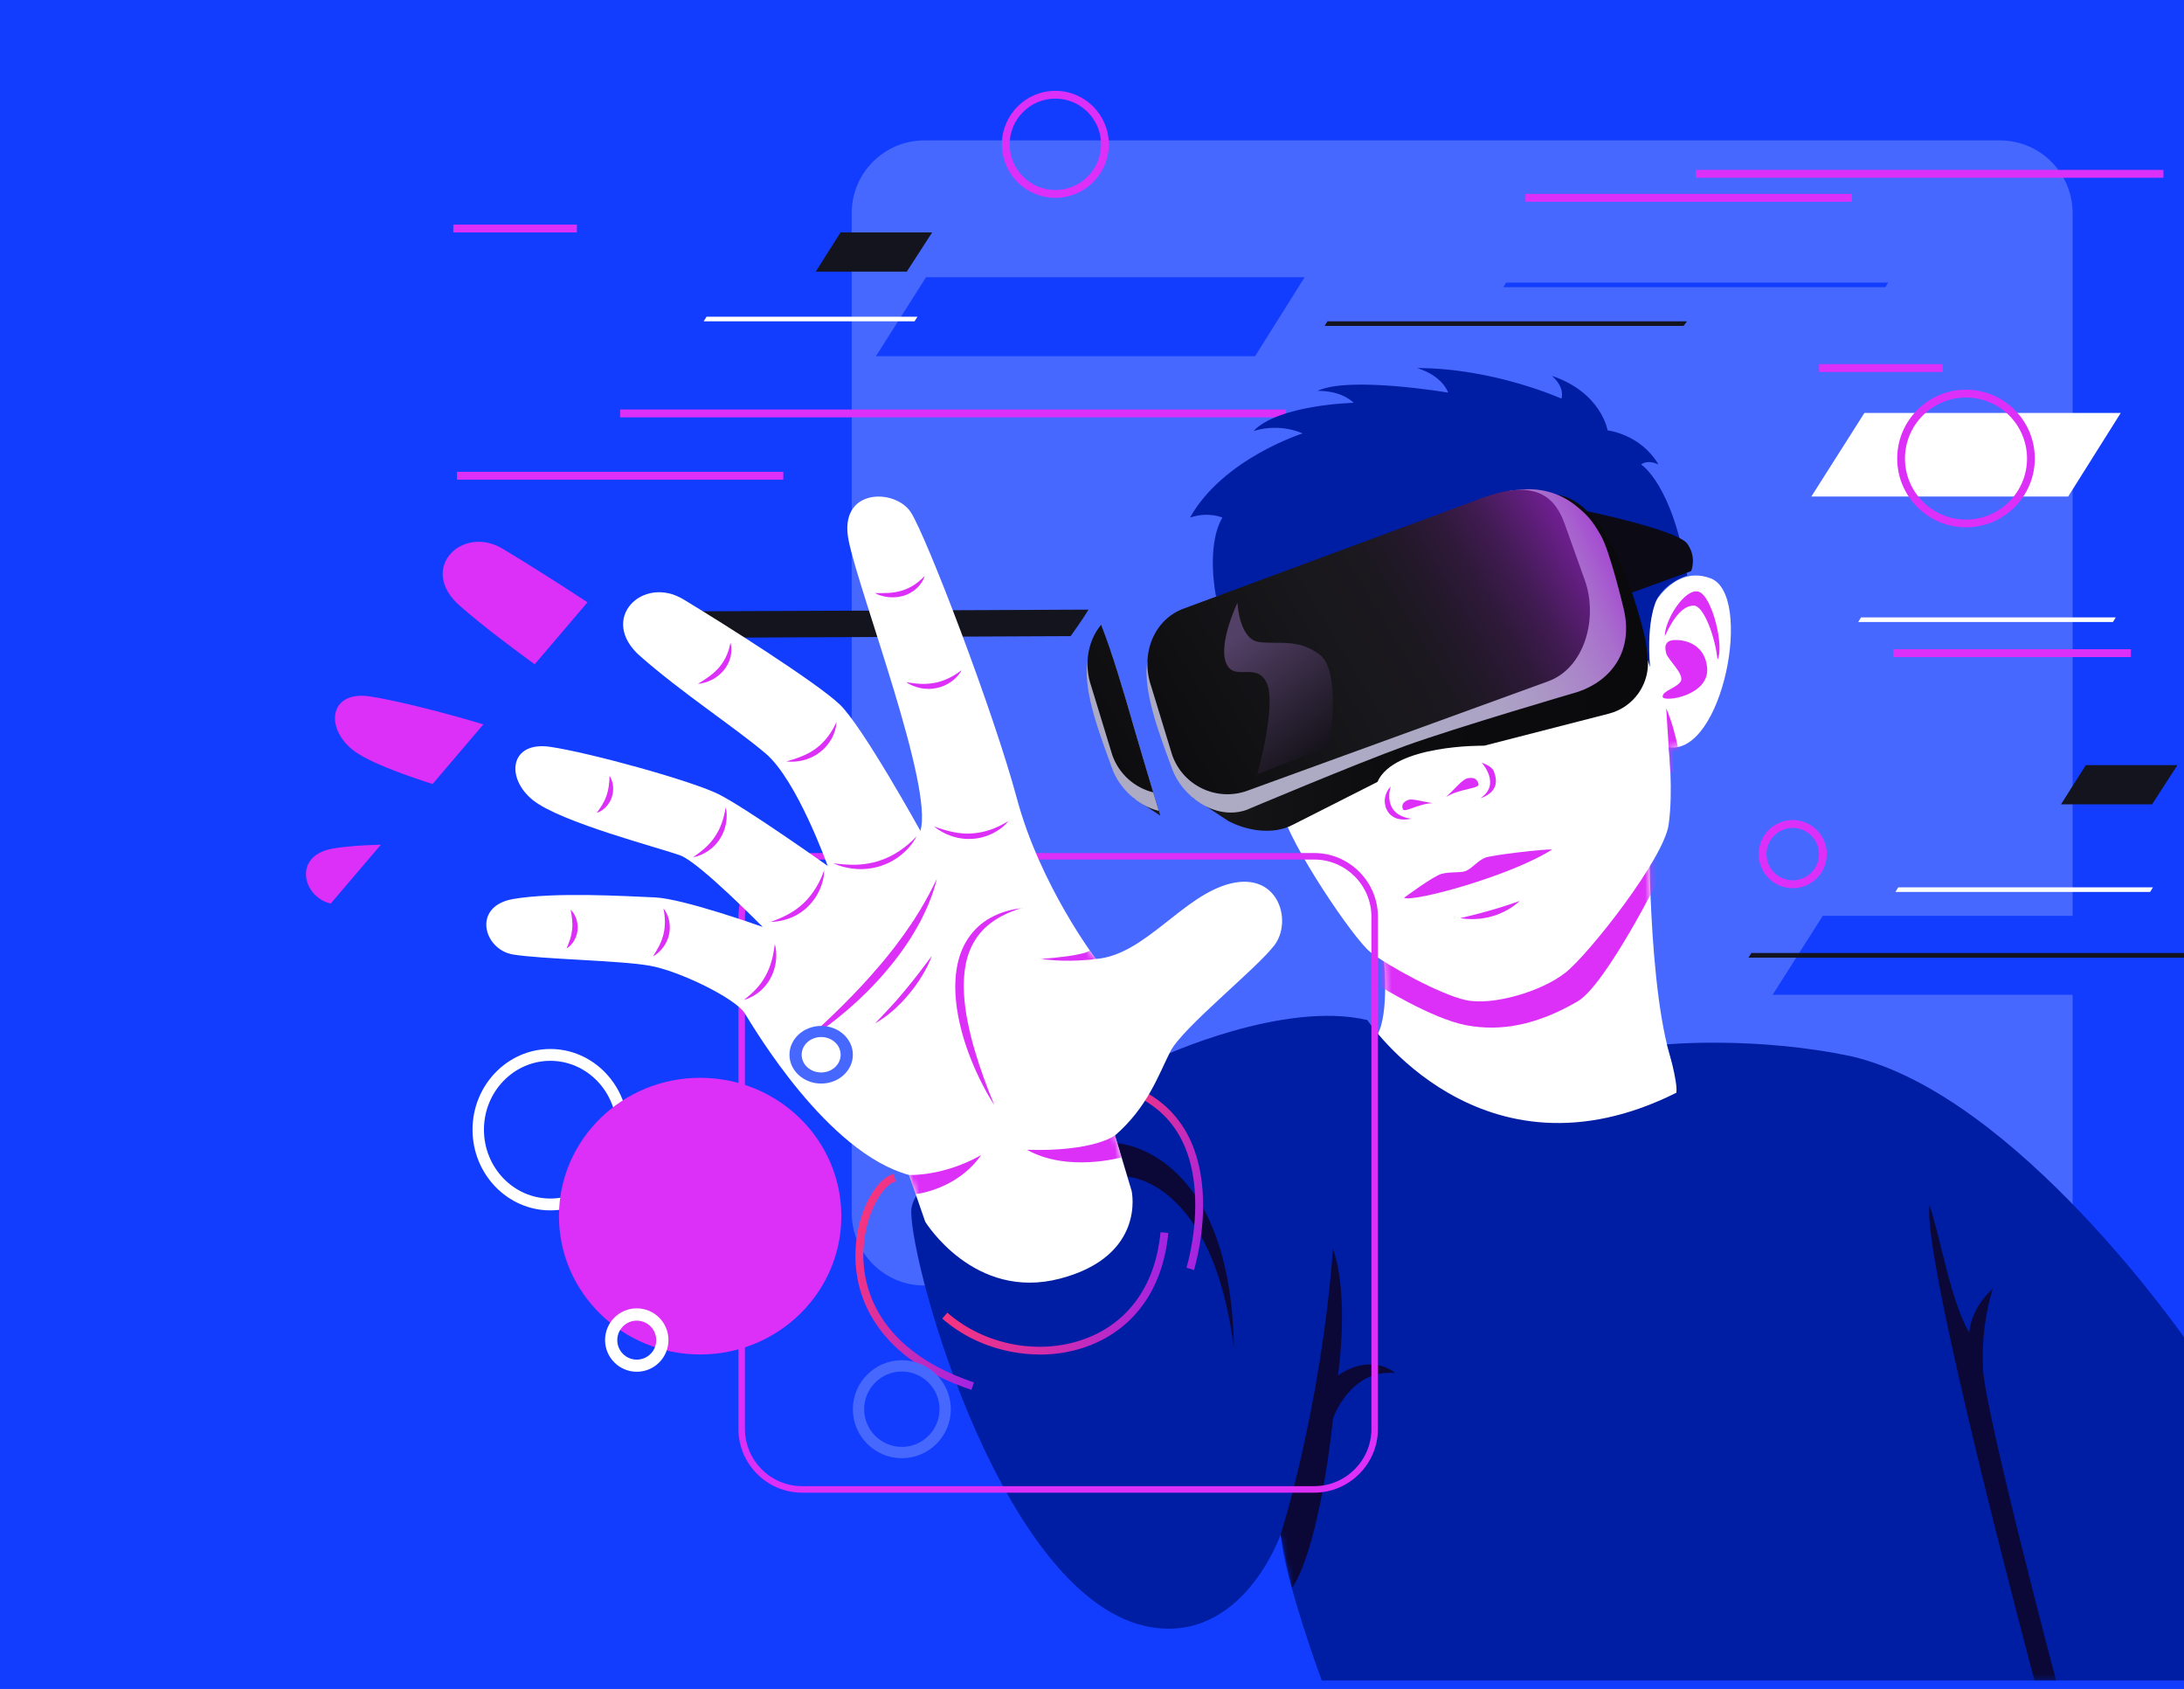 <?xml version="1.0" encoding="UTF-8"?>
<svg xmlns="http://www.w3.org/2000/svg" width="379" height="293" viewBox="0 0 379 293" fill="none">
  <rect x="0" y="0" width="379" height="293" fill="#808080" stroke="none"/>
  <g clip-path="url(#clip0_17_2)">
    <rect width="379" height="293" fill="#4768FF"></rect>
    <path d="M381 -7.8H-7.1V294.6H381V-7.8Z" fill="#123DFF"></path>
    <path d="M384.1 -6.55H-4V295.85H384.1V-6.55Z" fill="#123DFF"></path>
    <path d="M347.05 24.36H160.42C153.45 24.36 147.8 30.01 147.8 36.98V210.42C147.8 217.39 153.45 223.04 160.42 223.04H347.05C354.02 223.04 359.67 217.39 359.67 210.42V36.98C359.67 30.01 354.02 24.36 347.05 24.36Z" fill="#4768FF"></path>
    <path d="M358.89 86.15H314.33L323.54 71.65H368.02L358.9 86.15H358.89Z" fill="white"></path>
    <path d="M375.43 29.48H294.27V30.84H375.43V29.48Z" fill="#DC30F8"></path>
    <path d="M321.35 33.64H264.72V35H321.35V33.64Z" fill="#DC30F8"></path>
    <path d="M135.93 81.86H79.3V83.22H135.93V81.86Z" fill="#DC30F8"></path>
    <path d="M223.17 71.05H107.61V72.41H223.17V71.05Z" fill="#DC30F8"></path>
    <path d="M100.11 38.97H78.66V40.33H100.11V38.97Z" fill="#DC30F8"></path>
    <path d="M337.12 63.18H315.67V64.54H337.12V63.18Z" fill="#DC30F8"></path>
    <path d="M369.79 112.64H328.55V114H369.79V112.64Z" fill="#DC30F8"></path>
    <path d="M183.14 34.32C178.02 34.32 173.86 30.16 173.86 25.04C173.86 19.92 178.02 15.76 183.14 15.76C188.26 15.76 192.42 19.92 192.42 25.04C192.42 30.16 188.26 34.32 183.14 34.32ZM183.14 17.11C178.77 17.11 175.21 20.67 175.21 25.04C175.21 29.41 178.77 32.97 183.14 32.97C187.51 32.97 191.07 29.41 191.07 25.04C191.07 20.67 187.51 17.11 183.14 17.11Z" fill="#DC30F8"></path>
    <path d="M311.1 154.1C307.84 154.1 305.19 151.45 305.19 148.19C305.19 144.93 307.84 142.28 311.1 142.28C314.36 142.28 317.01 144.93 317.01 148.19C317.01 151.45 314.36 154.1 311.1 154.1ZM311.1 143.64C308.59 143.64 306.55 145.68 306.55 148.19C306.55 150.7 308.59 152.74 311.1 152.74C313.61 152.74 315.65 150.7 315.65 148.19C315.65 145.68 313.61 143.64 311.1 143.64Z" fill="#DC30F8"></path>
    <path d="M341.17 91.49C334.58 91.49 329.23 86.13 329.23 79.55C329.23 72.97 334.59 67.61 341.17 67.61C347.75 67.61 353.11 72.97 353.11 79.55C353.11 86.13 347.75 91.49 341.17 91.49ZM341.17 68.97C335.33 68.97 330.58 73.72 330.58 79.56C330.58 85.4 335.33 90.15 341.17 90.15C347.01 90.15 351.76 85.4 351.76 79.56C351.76 73.72 347.01 68.97 341.17 68.97Z" fill="#DC30F8"></path>
    <path d="M185.79 110.37C186.19 109.77 186.59 109.27 186.99 108.67C187.69 107.67 188.29 106.77 188.89 105.77L120.59 106.07C119.79 107.57 118.89 109.17 117.99 110.67L185.79 110.37Z" fill="#13141E"></path>
    <path d="M373.46 139.55H357.66L361.96 132.75H377.86L373.46 139.55Z" fill="#13141E"></path>
    <path d="M157.36 47.13H141.56L145.86 40.33H161.76L157.36 47.13Z" fill="#13141E"></path>
    <path d="M373.12 154.75H328.92L329.42 153.95H373.62L373.12 154.75Z" fill="white"></path>
    <path d="M327.17 49.83H260.87L261.37 49.03H327.67L327.17 49.83Z" fill="#123DFF"></path>
    <path d="M322.96 107.12H367.16L366.66 107.92H322.46L322.96 107.12Z" fill="white"></path>
    <path d="M230.36 55.75H292.76L292.16 56.55H229.86L230.36 55.75Z" fill="#13141E"></path>
    <path d="M307.61 172.6H373.41L382.01 158.9H316.31L307.61 172.6Z" fill="#123DFF"></path>
    <path d="M152 61.8H217.8L226.4 48.1H160.7L152 61.8Z" fill="#123DFF"></path>
    <path d="M238.94 179.64C241.23 176 240.08 165.61 240.08 165.61L286.23 147.01C286.23 147.01 286.23 182.97 292.78 189.21C292.78 189.21 280.31 198.36 265.65 198.36C250.99 198.36 238.94 179.65 238.94 179.65V179.64Z" fill="white"></path>
    <mask id="mask0_17_2" style="mask-type:luminance" maskUnits="userSpaceOnUse" x="238" y="147" width="55" height="52">
      <path d="M238.94 179.64C241.23 176 240.08 165.61 240.08 165.61L286.23 147.01C286.23 147.01 286.23 182.97 292.78 189.21C292.78 189.21 280.31 198.36 265.65 198.36C250.99 198.36 238.94 179.65 238.94 179.65V179.64Z" fill="white"></path>
    </mask>
    <g mask="url(#mask0_17_2)">
      <path d="M239.29 171.01C239.29 171.01 248.44 176.73 254.4 177.87C260.36 179.01 266.6 177.91 273.77 173.74C278.66 170.9 288.16 151.9 288.16 151.9L285.73 144.14L237.52 163.73L239.3 171.01H239.29Z" fill="#DC30F8"></path>
    </g>
    <path d="M222.31 140.35C223.77 146.48 234.89 162.9 237.8 165.19C240.71 167.48 249.75 172.47 254.33 173.51C258.91 174.55 267.53 172.05 271.69 168.73C275.85 165.4 288.74 148.98 289.57 143.06C290.4 137.14 289.57 129.65 289.57 129.65C298.96 131.11 304.33 103.15 296.85 100.34C289.37 97.53 285.42 107.72 285.42 107.72C244.99 107.82 220.87 134.22 222.33 140.36L222.31 140.35Z" fill="white"></path>
    <mask id="mask1_17_2" style="mask-type:luminance" maskUnits="userSpaceOnUse" x="222" y="99" width="79" height="75">
      <path d="M222.31 140.35C223.77 146.48 234.89 162.9 237.8 165.19C240.71 167.48 249.75 172.47 254.33 173.51C258.91 174.55 267.53 172.05 271.69 168.73C275.85 165.4 288.74 148.98 289.57 143.06C290.4 137.14 289.57 129.65 289.57 129.65C298.96 131.11 304.33 103.15 296.85 100.34C289.37 97.53 285.42 107.72 285.42 107.72C244.99 107.82 220.87 134.22 222.33 140.36L222.31 140.35Z" fill="white"></path>
    </mask>
    <g mask="url(#mask1_17_2)">
      <path d="M289.14 122.89L289.87 134.13L291.76 132.96C291.76 132.96 291.01 127.12 289.14 122.89Z" fill="#DC30F8"></path>
      <path d="M298.04 114.45C299.27 112.35 297.14 103.37 294.77 102.66C292.4 101.95 288.88 107.61 288.9 110.37C290.55 106.83 292.17 105.09 293.92 105.07C295.67 105.05 297.69 110.65 298.04 114.45Z" fill="#DC30F8"></path>
      <path d="M289.79 111.18C288.92 111.55 288.87 112.3 289.15 113.37C289.42 114.44 292.42 117.05 291.65 118.24C290.88 119.42 288.46 119.85 288.53 120.89C288.61 121.92 296.79 120.73 296.24 115.76C295.69 110.79 290.66 110.82 289.79 111.19V111.18Z" fill="#DC30F8"></path>
      <path d="M243.64 155.77C245.15 156.59 262.11 152.01 269.35 147.39C268.21 147.27 258.93 148.33 257.7 148.82C256.47 149.31 255.29 150.82 254.27 151.15C253.25 151.48 251.61 151.21 250.14 151.62C248.67 152.03 243.64 155.77 243.64 155.77Z" fill="#DC30F8"></path>
      <path d="M253.4 159.29C253.4 159.29 258.55 158.19 263.74 156.31C259.04 160.56 253.4 159.29 253.4 159.29Z" fill="#DC30F8"></path>
      <path d="M248.62 139.34C246.67 139.06 245.05 138.49 244.32 138.81C243.59 139.13 243.18 139.54 243.43 140.35C243.67 141.16 245.95 139.46 248.63 139.34H248.62Z" fill="#DC30F8"></path>
      <path d="M250.94 138.27C252.62 136.75 253.81 135.17 254.72 135.02C255.63 134.87 256.28 135.02 256.57 135.96C256.86 136.91 253.58 136.69 250.94 138.27Z" fill="#DC30F8"></path>
      <path d="M257.13 132.33C257.13 132.33 260.59 136.09 256.86 138.52C260.49 137.27 259.57 134.77 259.24 133.84C258.91 132.89 257.13 132.33 257.13 132.33Z" fill="#DC30F8"></path>
      <path d="M241.33 136.47C241.33 136.47 239.67 141.32 244.92 142.05C241.39 142.78 240.43 140.5 240.32 139.32C240.15 137.57 241.33 136.47 241.33 136.47Z" fill="#DC30F8"></path>
    </g>
    <path d="M286.34 115.72C285.65 107.16 287.58 103.89 287.58 103.89C287.58 103.89 288.73 101.27 292.79 99.85C290.3 84.02 284.79 80.59 284.79 80.59C284.79 80.59 285.83 79.65 287.8 80.59C284.68 75.29 278.97 74.67 278.97 74.67C278.97 74.67 277.93 68.12 269.3 65.21C271.69 67.29 270.96 69.16 270.96 69.16C270.96 69.16 259.22 63.86 245.91 63.86C250.38 65.21 251.31 68.12 251.31 68.12C251.31 68.12 234.16 65.21 228.65 67.81C233.12 67.81 234.89 69.89 234.89 69.89C234.89 69.89 221.9 70.2 217.53 74.78C222.25 73.32 226.05 75.2 226.05 75.2C226.05 75.2 212.23 79.57 206.51 89.8C209.73 88.71 212.12 89.8 212.12 89.8C209.21 94.84 211.03 103.51 211.03 103.51C211.03 103.51 251.03 90.68 261.3 92.03C271.57 93.38 278.22 103.26 281.34 106.37C284.46 109.49 286.33 115.72 286.33 115.72H286.34Z" fill="#001EA4"></path>
    <path d="M275.46 88.7C275.46 88.7 291.05 91.96 292.78 94.31C294.51 96.67 293.47 99.09 293.47 99.09C293.47 99.09 285.46 102 282.19 103.18L275.46 88.7Z" fill="#0C0A14"></path>
    <path d="M213.18 142.46L207.01 138.39L278.91 111.39L270.3 85.85C280.75 87.52 285.61 111.39 285.61 111.39L285.92 113.99C286.46 118.49 283.58 122.7 279.19 123.82L257.55 129.38C257.55 129.38 241.89 129.13 239.04 135.66L224.39 143.08C220.7 145.04 215.95 143.96 213.16 142.44L213.18 142.46Z" fill="url(#paint0_linear_17_2)"></path>
    <path d="M199.12 114.82L262.19 85.1L264.27 84.93C267.47 84.67 270.68 85.57 273.22 87.55C275.33 89.2 276.24 90.16 277.82 92.93C279.4 95.7 281.67 105.24 281.67 105.24C283.68 112.93 279.58 118.07 273.88 120.02C273.88 120.02 252.69 126.22 243.9 129.4C235.11 132.58 216.29 140.53 216.29 140.53C210.72 142.44 205.03 137.97 203.39 133.37C201.75 128.77 198.19 120.1 199.11 114.83L199.12 114.82Z" fill="url(#paint1_linear_17_2)"></path>
    <path d="M205.49 105.56L256.89 86.52C267.02 82.67 270.05 86.77 271.56 90.98L275.03 100.69C277.33 107.13 275.08 115.87 268.65 118.21L216.46 137.19C211.15 139.12 205.29 136.34 203.42 131.01L199.78 119.1C197.89 113.68 200.09 107.51 205.49 105.56Z" fill="url(#paint2_linear_17_2)"></path>
    <path d="M214.73 104.6C214.73 104.6 211.4 111.58 212.76 115C214.11 118.42 218.08 114.68 219.83 118.52C221.58 122.37 218.17 134.34 218.17 134.34L230.71 129.49C230.71 129.49 232.82 116.55 229.08 113.64C225.34 110.73 221.91 111.84 218.48 111.39C215.05 110.94 214.74 104.6 214.74 104.6H214.73Z" fill="url(#paint3_linear_17_2)"></path>
    <path d="M200.02 137.11L196.62 138.39L201.36 141.52C200.91 140.05 200.46 138.59 200.01 137.12L200.02 137.11Z" fill="url(#paint4_linear_17_2)"></path>
    <path d="M196.4 124.88C195.24 120.92 194.07 116.89 192.73 112.93L188.73 114.82C187.82 120.09 191.38 128.76 193.01 133.36C194.17 136.62 197.36 139.79 201.1 140.69C199.48 135.45 197.95 130.17 196.4 124.88Z" fill="url(#paint5_linear_17_2)"></path>
    <path d="M196.4 124.88C194.79 119.39 193.18 113.77 191.08 108.4C188.74 111.22 188.07 115.33 189.38 119.09L193.02 131C194.19 134.34 196.93 136.68 200.12 137.48C198.86 133.3 197.63 129.09 196.39 124.88H196.4Z" fill="url(#paint6_linear_17_2)"></path>
    <path d="M201.39 183.42C201.39 183.42 222.63 173.53 237.28 176.98C237.28 176.98 256.96 206.57 290.91 189.59C291.19 187.65 289.27 181.2 289.27 181.2C289.27 181.2 304.77 179.75 321.36 183.29C350.15 190.05 379.54 232.76 379.54 232.76V291.57H229.37C229.37 291.57 223.01 274.41 222.24 266.23C222.24 266.23 215.75 285.02 199.71 282.31C174.35 278.01 158.13 220.29 158.13 210.18C158.13 200.07 201.37 183.43 201.37 183.43L201.39 183.42Z" fill="#001EA4"></path>
    <mask id="mask2_17_2" style="mask-type:luminance" maskUnits="userSpaceOnUse" x="158" y="176" width="222" height="116">
      <path d="M201.39 183.42C201.39 183.42 222.63 173.53 237.28 176.98C237.28 176.98 256.96 206.57 290.91 189.59C291.19 187.65 289.27 181.2 289.27 181.2C289.27 181.2 304.77 179.75 321.36 183.29C350.15 190.05 379.54 232.76 379.54 232.76V291.57H229.37C229.37 291.57 223.01 274.41 222.24 266.23C222.24 266.23 215.75 285.02 199.71 282.31C174.35 278.01 158.13 220.29 158.13 210.18C158.13 200.07 201.37 183.43 201.37 183.43L201.39 183.42Z" fill="white"></path>
    </mask>
    <g mask="url(#mask2_17_2)">
      <path d="M231.32 216.67C229.24 244.33 222.25 266.22 222.25 266.22L224.21 275.58C229.25 267.74 231.32 246.12 231.32 246.12C231.32 246.12 234.22 237.5 242.13 238.22C237.42 234.62 232.19 238.64 232.19 238.64C232.19 238.64 234.23 224.92 231.32 216.67Z" fill="#0B0838"></path>
      <path d="M193.89 198.35C193.89 198.35 213.58 199.42 214.13 233.9C210.39 204.69 195.63 204.16 195.63 204.16L193.89 198.35Z" fill="#0B0838"></path>
      <path d="M334.84 209.12C333.52 218.61 353.06 291.56 353.06 291.56H356.8C356.8 291.56 344.54 245.33 344.12 237.53C343.7 229.73 345.82 223.6 345.82 223.6C345.82 223.6 342.15 226.61 341.73 231.19C338.56 225.99 336.64 214.25 334.84 209.12Z" fill="#0B0838"></path>
    </g>
    <path d="M228.055 258.98H139.205C133.107 258.98 128.14 254.013 128.14 247.915V159.065C128.14 152.967 133.107 148 139.205 148H228.055C234.153 148 239.12 152.967 239.12 159.065V247.915C239.12 254.013 234.153 258.98 228.055 258.98ZM139.205 149.131C133.731 149.131 129.271 153.591 129.271 159.065V247.915C129.271 253.389 133.731 257.849 139.205 257.849H228.055C233.529 257.849 237.989 253.389 237.989 247.915V159.065C237.989 153.591 233.529 149.131 228.055 149.131H139.205Z" fill="#DC30F8"></path>
    <path d="M180.49 235.01C178.97 235.01 177.42 234.87 175.87 234.6C171.2 233.77 166.92 231.76 163.51 228.77L164.4 227.75C171.01 233.53 180.82 235.28 188.81 232.09C196.09 229.18 200.56 222.68 201.39 213.79L202.74 213.92C201.86 223.35 197.09 230.25 189.31 233.36C186.55 234.46 183.56 235.02 180.48 235.02L180.49 235.01Z" fill="url(#paint7_linear_17_2)"></path>
    <path d="M207.2 220.35L205.9 219.95C205.92 219.89 207.82 213.65 207.34 206.74C206.71 197.63 202.44 191.73 194.64 189.19L195.06 187.9C199.67 189.4 203.18 192.06 205.49 195.81C207.33 198.79 208.41 202.45 208.7 206.69C209.19 213.84 207.28 220.09 207.2 220.36V220.35Z" fill="url(#paint8_linear_17_2)"></path>
    <path d="M168.57 241.14C161.09 238.63 155.58 234.86 152.19 229.95C148.74 224.95 148.27 219.85 148.49 216.45C148.92 209.62 152.34 204.24 155.14 203.68L155.41 205.01C153.41 205.41 150.26 210.1 149.85 216.53C149.53 221.5 150.77 233.72 169.01 239.85L168.58 241.14H168.57Z" fill="url(#paint9_linear_17_2)"></path>
    <path d="M196.4 206.7L193.49 197C199.17 192.08 201 186.56 203.1 182.43C205.2 178.3 217.95 168.18 221.14 164.02C224.33 159.86 221.9 151.27 213.59 153.28C205.28 155.29 198.69 165.75 190.17 166.38C190.17 166.38 180.54 153.7 176.48 138.59C172.43 123.48 160.79 93.13 158.08 88.91C155.38 84.68 145.4 84.61 147.27 93.8C149.14 102.98 162.06 136.57 159.72 144.16C159.72 144.16 149.66 125.98 145.74 122.24C141.83 118.5 125.65 108.24 118.58 103.98C111.51 99.72 103.75 107.41 111.1 113.85C118.44 120.29 127.31 126.05 132.82 130.69C138.33 135.33 143.63 150.23 143.63 150.23C143.63 150.23 129.39 140.13 124.71 137.8C120.03 135.47 102.5 130.62 95.5 129.58C88.5 128.54 87.67 134.92 92.45 138.8C97.23 142.68 114.76 147.18 118.09 148.43C121.42 149.68 132.36 160.83 132.36 160.83C132.36 160.83 118.65 155.92 113.65 155.7C108.65 155.49 96.27 154.73 89.05 155.98C81.84 157.23 83.92 164.78 89.05 165.61C94.18 166.44 107.55 166.63 112.75 167.55C117.95 168.47 127.63 173.23 129.24 175.8C130.85 178.37 143.51 199.98 157.75 203.86L160.56 211.97C160.56 211.97 169.01 225.76 183.95 221.84C198.88 217.93 196.39 206.7 196.39 206.7H196.4Z" fill="white"></path>
    <mask id="mask3_17_2" style="mask-type:luminance" maskUnits="userSpaceOnUse" x="84" y="86" width="139" height="137">
      <path d="M196.4 206.7L193.49 197C199.17 192.08 201 186.56 203.1 182.43C205.2 178.3 217.95 168.18 221.14 164.02C224.33 159.86 221.9 151.27 213.59 153.28C205.28 155.29 198.69 165.75 190.17 166.38C190.17 166.38 180.54 153.7 176.48 138.59C172.43 123.48 160.79 93.13 158.08 88.91C155.38 84.68 145.4 84.61 147.27 93.8C149.14 102.98 162.06 136.57 159.72 144.16C159.72 144.16 149.66 125.98 145.74 122.24C141.83 118.5 125.65 108.24 118.58 103.98C111.51 99.72 103.75 107.41 111.1 113.85C118.44 120.29 127.31 126.05 132.82 130.69C138.33 135.33 143.63 150.23 143.63 150.23C143.63 150.23 129.39 140.13 124.71 137.8C120.03 135.47 102.5 130.62 95.5 129.58C88.5 128.54 87.67 134.92 92.45 138.8C97.23 142.68 114.76 147.18 118.09 148.43C121.42 149.68 132.36 160.83 132.36 160.83C132.36 160.83 118.65 155.92 113.65 155.7C108.65 155.49 96.27 154.73 89.05 155.98C81.84 157.23 83.92 164.78 89.05 165.61C94.18 166.44 107.55 166.63 112.75 167.55C117.95 168.47 127.63 173.23 129.24 175.8C130.85 178.37 143.51 199.98 157.75 203.86L160.56 211.97C160.56 211.97 169.01 225.76 183.95 221.84C198.88 217.93 196.39 206.7 196.39 206.7H196.4Z" fill="white"></path>
    </mask>
    <g mask="url(#mask3_17_2)">
      <path d="M178.24 199.49C189.81 199.84 193.48 197 193.48 197L194.62 200.8C194.62 200.8 185.31 203.45 178.24 199.5V199.49Z" fill="#DC30F8"></path>
      <path d="M157.77 203.86C157.77 203.86 163.69 204.14 170.28 200.4C165.98 206.5 158.85 207.19 158.85 207.19L157.78 203.86H157.77Z" fill="#DC30F8"></path>
      <path d="M190.16 166.37C190.16 166.37 185.66 167.09 180.67 166.37C188.36 165.81 189.12 164.92 189.12 164.92L190.16 166.37Z" fill="#DC30F8"></path>
      <path d="M139.86 180.44C142.14 178.4 144.35 176.32 146.49 174.18C148.63 172.04 150.69 169.83 152.64 167.53C152.88 167.24 153.13 166.96 153.37 166.67L154.08 165.79C154.32 165.5 154.55 165.2 154.78 164.91L155.13 164.47L155.47 164.02C156.39 162.83 157.26 161.6 158.1 160.35L158.72 159.41L159.32 158.45C159.42 158.29 159.52 158.13 159.62 157.97L159.91 157.48C160.1 157.15 160.3 156.83 160.48 156.5C161.24 155.19 161.91 153.83 162.59 152.46C162.39 153.2 162.2 153.94 161.95 154.67C161.89 154.85 161.83 155.03 161.76 155.22C161.7 155.4 161.63 155.58 161.56 155.76L161.14 156.83C161.07 157.01 160.99 157.18 160.91 157.36L160.67 157.89C160.51 158.24 160.35 158.59 160.18 158.93L159.66 159.96L159.1 160.97C158.34 162.31 157.51 163.61 156.61 164.86C156.5 165.02 156.39 165.18 156.28 165.33L155.93 165.79C155.7 166.1 155.47 166.41 155.23 166.71L154.51 167.61C154.27 167.91 154.02 168.2 153.77 168.5C151.78 170.85 149.6 173.03 147.28 175.04C146.12 176.04 144.92 177.01 143.69 177.92C143.07 178.37 142.45 178.82 141.81 179.24C141.17 179.66 140.53 180.08 139.86 180.45V180.44Z" fill="#DC30F8"></path>
      <path d="M177.41 157.5C177.21 157.57 177 157.63 176.8 157.7L176.5 157.8C176.4 157.83 176.3 157.87 176.2 157.91L175.6 158.13C175.4 158.21 175.21 158.29 175.02 158.38L174.73 158.5L174.45 158.64C174.26 158.73 174.07 158.82 173.89 158.91L173.34 159.21C173.16 159.31 172.99 159.43 172.81 159.54C172.11 159.99 171.46 160.49 170.87 161.05C170.29 161.62 169.77 162.24 169.33 162.92C168.45 164.27 167.87 165.8 167.57 167.4C167.42 168.2 167.32 169.01 167.28 169.83C167.23 170.65 167.23 171.47 167.28 172.3C167.32 173.13 167.4 173.95 167.51 174.78C167.61 175.61 167.76 176.43 167.92 177.25C168.08 178.07 168.27 178.89 168.46 179.7C168.66 180.51 168.88 181.33 169.12 182.14C169.59 183.76 170.12 185.36 170.7 186.96C171.27 188.56 171.89 190.14 172.55 191.72C171.6 190.3 170.79 188.78 170.03 187.25C169.28 185.71 168.6 184.13 168.01 182.51C167.42 180.89 166.92 179.24 166.54 177.55C166.35 176.71 166.19 175.85 166.06 174.99C165.94 174.13 165.85 173.26 165.8 172.39C165.71 170.64 165.81 168.87 166.2 167.13C166.58 165.4 167.3 163.7 168.39 162.27C168.93 161.55 169.55 160.91 170.24 160.34C170.93 159.78 171.69 159.31 172.47 158.93C173.26 158.54 174.08 158.24 174.91 158.02C175.74 157.78 176.59 157.64 177.44 157.54L177.41 157.5Z" fill="#DC30F8"></path>
      <path d="M161.72 165.81C161.29 167.04 160.68 168.2 160.01 169.31C159.33 170.42 158.57 171.48 157.73 172.48C157.32 172.99 156.87 173.46 156.43 173.94C156.2 174.17 155.97 174.4 155.73 174.63C155.61 174.74 155.5 174.86 155.38 174.97L155.01 175.29C154.04 176.16 152.97 176.92 151.85 177.57C152.73 176.61 153.64 175.71 154.49 174.76C154.93 174.3 155.34 173.81 155.77 173.34L156.39 172.61C156.6 172.37 156.8 172.13 157.01 171.88C157.83 170.9 158.62 169.91 159.4 168.9C160.18 167.89 160.95 166.86 161.73 165.82L161.72 165.81Z" fill="#DC30F8"></path>
      <path d="M134.45 163.81C134.53 164.05 134.58 164.3 134.62 164.54C134.66 164.79 134.69 165.04 134.7 165.29C134.73 165.79 134.71 166.3 134.65 166.81C134.52 167.82 134.2 168.82 133.71 169.73C133.22 170.64 132.54 171.45 131.75 172.1C130.95 172.74 130.04 173.23 129.08 173.5C129.87 172.88 130.6 172.25 131.24 171.56C131.88 170.86 132.43 170.11 132.87 169.29C133.31 168.47 133.66 167.6 133.91 166.68C134.04 166.22 134.14 165.76 134.23 165.28C134.32 164.8 134.39 164.32 134.44 163.82L134.45 163.81Z" fill="#DC30F8"></path>
      <path d="M143.02 150.98C143.02 151.27 143 151.57 142.97 151.86C142.93 152.15 142.88 152.44 142.81 152.73C142.67 153.3 142.48 153.86 142.23 154.41C141.98 154.95 141.69 155.47 141.34 155.96C140.99 156.45 140.6 156.91 140.17 157.32C140.06 157.42 139.95 157.53 139.84 157.63L139.49 157.92C139.37 158.01 139.25 158.1 139.13 158.19C139.01 158.28 138.89 158.37 138.76 158.44C138.26 158.77 137.72 159.04 137.17 159.26C136.06 159.7 134.89 159.94 133.73 159.95C134.83 159.56 135.88 159.13 136.85 158.59C137.33 158.31 137.81 158.03 138.25 157.7C138.69 157.38 139.12 157.03 139.51 156.64C139.91 156.26 140.28 155.85 140.62 155.42C140.96 154.99 141.28 154.53 141.57 154.06C141.86 153.59 142.13 153.09 142.37 152.58C142.61 152.07 142.83 151.54 143.02 150.99V150.98Z" fill="#DC30F8"></path>
      <path d="M159.05 145.1C158.91 145.41 158.73 145.71 158.54 145.99C158.35 146.28 158.14 146.55 157.92 146.82C157.48 147.35 156.98 147.84 156.44 148.28C155.36 149.16 154.11 149.85 152.76 150.27C152.43 150.38 152.08 150.46 151.74 150.54C151.39 150.6 151.05 150.67 150.7 150.71C150.35 150.76 150 150.77 149.65 150.79C149.48 150.79 149.3 150.79 149.13 150.79C148.96 150.79 148.78 150.79 148.61 150.77C147.22 150.67 145.86 150.34 144.62 149.78C145.98 149.96 147.31 150.07 148.63 150.03C148.79 150.03 148.96 150.02 149.12 150C149.28 149.99 149.45 149.98 149.61 149.96C149.93 149.92 150.26 149.89 150.58 149.83C151.22 149.73 151.86 149.58 152.48 149.38C153.72 148.99 154.9 148.42 156 147.69C156.55 147.33 157.08 146.93 157.59 146.5C158.1 146.07 158.59 145.61 159.05 145.1Z" fill="#DC30F8"></path>
      <path d="M175 142.44C174.83 142.68 174.62 142.89 174.41 143.1C174.2 143.31 173.97 143.5 173.74 143.68C173.27 144.04 172.76 144.35 172.22 144.62C171.14 145.15 169.95 145.47 168.74 145.54C168.44 145.56 168.13 145.56 167.83 145.56C167.53 145.54 167.23 145.53 166.93 145.48C166.63 145.45 166.33 145.38 166.04 145.32C165.89 145.28 165.75 145.24 165.6 145.21C165.46 145.17 165.31 145.13 165.17 145.08C164.04 144.7 162.98 144.13 162.07 143.38C163.17 143.78 164.26 144.13 165.36 144.35C165.5 144.38 165.63 144.41 165.77 144.43C165.91 144.45 166.05 144.48 166.18 144.5C166.46 144.53 166.73 144.57 167.01 144.59C167.56 144.64 168.12 144.64 168.67 144.6C169.77 144.54 170.86 144.3 171.92 143.94C172.45 143.76 172.97 143.54 173.48 143.29C173.99 143.04 174.5 142.77 174.99 142.45L175 142.44Z" fill="#DC30F8"></path>
      <path d="M166.87 116.27C166.77 116.48 166.65 116.67 166.52 116.85C166.39 117.03 166.24 117.21 166.09 117.38C165.78 117.72 165.43 118.02 165.06 118.28C164.31 118.81 163.44 119.2 162.52 119.38C162.29 119.43 162.06 119.46 161.83 119.49C161.6 119.51 161.37 119.53 161.13 119.52C160.9 119.52 160.67 119.51 160.44 119.49C160.21 119.46 159.98 119.44 159.76 119.39C158.86 119.21 158 118.87 157.26 118.36C158.15 118.5 159 118.62 159.85 118.65C159.96 118.65 160.06 118.65 160.17 118.65H160.48C160.69 118.64 160.9 118.65 161.1 118.62C161.51 118.59 161.92 118.53 162.33 118.45C163.14 118.29 163.92 118.01 164.68 117.64C165.06 117.46 165.43 117.25 165.8 117.02C166.17 116.79 166.52 116.54 166.88 116.27H166.87Z" fill="#DC30F8"></path>
      <path d="M145.15 125.24C145.15 125.49 145.12 125.75 145.08 126C145.04 126.25 144.98 126.5 144.91 126.75C144.76 127.24 144.56 127.72 144.31 128.17C143.81 129.07 143.11 129.89 142.28 130.52C141.86 130.83 141.42 131.12 140.95 131.34C140.83 131.4 140.72 131.45 140.59 131.5C140.47 131.55 140.35 131.6 140.23 131.65C139.98 131.73 139.74 131.82 139.49 131.88C138.49 132.14 137.47 132.23 136.46 132.11C137.43 131.83 138.37 131.55 139.25 131.17C139.47 131.08 139.68 130.97 139.9 130.88C140.01 130.83 140.11 130.77 140.22 130.72C140.33 130.67 140.43 130.61 140.53 130.55L140.84 130.37L141.14 130.18C141.24 130.12 141.33 130.05 141.43 129.98C141.53 129.91 141.62 129.85 141.71 129.77C142.46 129.21 143.12 128.53 143.69 127.77C143.98 127.39 144.24 126.99 144.49 126.57C144.73 126.15 144.96 125.71 145.16 125.25L145.15 125.24Z" fill="#DC30F8"></path>
      <path d="M125.91 140.01C125.98 140.24 126.02 140.47 126.06 140.71C126.09 140.95 126.11 141.19 126.11 141.42C126.12 141.9 126.08 142.38 125.99 142.86C125.9 143.34 125.77 143.8 125.59 144.26C125.41 144.71 125.18 145.15 124.92 145.56C124.79 145.77 124.64 145.96 124.49 146.16C124.33 146.34 124.18 146.54 124 146.71C123.66 147.06 123.28 147.37 122.88 147.64C122.08 148.18 121.19 148.57 120.26 148.75C121.03 148.2 121.76 147.66 122.42 147.06C122.51 146.99 122.58 146.91 122.66 146.83C122.74 146.75 122.82 146.68 122.9 146.6C123.05 146.44 123.2 146.28 123.34 146.11C123.63 145.78 123.89 145.43 124.13 145.06C124.37 144.69 124.58 144.31 124.78 143.92C124.97 143.52 125.14 143.11 125.29 142.69C125.44 142.27 125.56 141.84 125.67 141.39C125.78 140.95 125.87 140.5 125.93 140.03L125.91 140.01Z" fill="#DC30F8"></path>
      <path d="M115.15 157.64C115.28 157.79 115.39 157.95 115.5 158.12C115.6 158.29 115.69 158.46 115.77 158.65C115.93 159.01 116.05 159.39 116.13 159.79C116.29 160.58 116.28 161.41 116.09 162.2C116.05 162.4 115.98 162.59 115.92 162.79C115.85 162.98 115.78 163.17 115.69 163.35C115.61 163.53 115.51 163.71 115.41 163.88C115.3 164.05 115.2 164.22 115.07 164.38C114.59 165.02 114 165.56 113.32 165.94C113.73 165.27 114.12 164.64 114.44 163.99C114.48 163.91 114.52 163.83 114.56 163.74L114.67 163.5C114.73 163.33 114.81 163.17 114.86 163C114.98 162.67 115.08 162.33 115.16 161.99C115.32 161.3 115.39 160.6 115.38 159.88C115.38 159.16 115.29 158.42 115.14 157.66L115.15 157.64Z" fill="#DC30F8"></path>
      <path d="M99.02 157.84C99.26 158.05 99.45 158.31 99.62 158.58C99.78 158.85 99.92 159.15 100.02 159.45C100.22 160.06 100.3 160.72 100.23 161.37C100.17 162.02 99.95 162.66 99.63 163.21C99.3 163.76 98.86 164.24 98.32 164.57C98.55 163.98 98.78 163.44 98.95 162.9C99.12 162.36 99.23 161.82 99.29 161.27C99.35 160.72 99.35 160.17 99.29 159.6C99.24 159.03 99.15 158.46 99.02 157.84Z" fill="#DC30F8"></path>
      <path d="M105.79 134.64C105.98 134.9 106.1 135.19 106.2 135.49C106.3 135.79 106.36 136.11 106.39 136.43C106.45 137.07 106.37 137.73 106.16 138.35C105.95 138.97 105.6 139.54 105.15 140.01C104.7 140.47 104.17 140.84 103.56 141.04C103.92 140.52 104.26 140.05 104.55 139.56C104.84 139.07 105.07 138.57 105.25 138.05C105.43 137.53 105.56 136.99 105.64 136.43C105.72 135.86 105.76 135.28 105.78 134.65L105.79 134.64Z" fill="#DC30F8"></path>
      <path d="M126.74 111.47C127 112.28 126.97 113.18 126.76 114.02C126.55 114.87 126.13 115.67 125.56 116.34C125.27 116.67 124.96 116.98 124.62 117.25C124.27 117.51 123.91 117.76 123.53 117.94C122.76 118.33 121.94 118.58 121.1 118.66C121.82 118.21 122.5 117.78 123.14 117.31C123.46 117.08 123.76 116.82 124.05 116.56C124.19 116.42 124.33 116.3 124.46 116.15C124.6 116.02 124.72 115.87 124.85 115.72C125.34 115.13 125.75 114.48 126.07 113.77C126.39 113.06 126.62 112.29 126.76 111.46L126.74 111.47Z" fill="#DC30F8"></path>
      <path d="M160.46 99.91C160.24 100.73 159.72 101.47 159.09 102.06C158.45 102.66 157.66 103.1 156.82 103.36C156.4 103.48 155.97 103.57 155.53 103.61C155.1 103.64 154.66 103.65 154.23 103.61C153.37 103.52 152.55 103.29 151.8 102.9C152.65 102.9 153.46 102.92 154.25 102.87C154.65 102.85 155.03 102.79 155.42 102.73C155.61 102.69 155.8 102.66 155.99 102.61C156.18 102.57 156.36 102.51 156.55 102.46C157.28 102.23 157.98 101.91 158.63 101.48C159.28 101.05 159.9 100.54 160.46 99.91Z" fill="#DC30F8"></path>
    </g>
    <path d="M64.19 120.83C57.19 119.79 56.36 126.17 61.14 130.05C63.61 132.06 69.5 134.23 75.06 136.03L83.88 125.68C77 123.6 68.54 121.48 64.18 120.83H64.19Z" fill="#DC30F8"></path>
    <path d="M57.75 147.23C50.71 148.45 52.53 155.65 57.39 156.77L66.09 146.56C63.05 146.63 60.12 146.82 57.75 147.23Z" fill="#DC30F8"></path>
    <path d="M87.27 95.23C80.2 90.97 72.44 98.66 79.79 105.1C83.93 108.73 88.55 112.14 92.78 115.26L101.95 104.5C96.56 100.95 90.78 97.35 87.27 95.23Z" fill="#DC30F8"></path>
    <path d="M95.5 210C88.06 210 82 203.715 82 196C82 188.285 88.06 182 95.5 182C102.94 182 109 188.285 109 196C109 203.715 102.94 210 95.5 210ZM95.5 184.054C89.146 184.054 83.981 189.411 83.981 196C83.981 202.589 89.146 207.946 95.5 207.946C101.854 207.946 107.019 202.589 107.019 196C107.019 189.411 101.854 184.054 95.5 184.054Z" fill="white"></path>
    <path d="M121.5 235C135.031 235 146 224.255 146 211C146 197.745 135.031 187 121.5 187C107.969 187 97 197.745 97 211C97 224.255 107.969 235 121.5 235Z" fill="#DC30F8"></path>
    <path d="M156.5 253C151.818 253 148 249.182 148 244.5C148 239.818 151.818 236 156.5 236C161.182 236 165 239.818 165 244.5C165 249.182 161.182 253 156.5 253ZM156.5 237.959C152.884 237.959 149.959 240.898 149.959 244.5C149.959 248.102 152.898 251.041 156.5 251.041C160.102 251.041 163.041 248.102 163.041 244.5C163.041 240.898 160.102 237.959 156.5 237.959Z" fill="#4768FF"></path>
    <path d="M142.5 188C139.477 188 137 185.762 137 183C137 180.238 139.462 178 142.5 178C145.538 178 148 180.238 148 183C148 185.762 145.538 188 142.5 188ZM142.5 179.926C140.63 179.926 139.119 181.3 139.119 183C139.119 184.7 140.63 186.074 142.5 186.074C144.37 186.074 145.881 184.7 145.881 183C145.881 181.3 144.37 179.926 142.5 179.926Z" fill="#4768FF"></path>
    <path d="M110.5 238C107.477 238 105 235.538 105 232.5C105 229.462 107.462 227 110.5 227C113.538 227 116 229.462 116 232.5C116 235.538 113.538 238 110.5 238ZM110.5 229.135C108.63 229.135 107.119 230.646 107.119 232.516C107.119 234.385 108.63 235.897 110.5 235.897C112.37 235.897 113.881 234.385 113.881 232.516C113.881 230.646 112.37 229.135 110.5 229.135Z" fill="white"></path>
    <path d="M394.42 166.15H303.42L303.92 165.35H394.92L394.42 166.15Z" fill="#13141E"></path>
    <path d="M158.71 55.75H122.11L122.61 54.95H159.21L158.71 55.75Z" fill="white"></path>
  </g>
  <defs>
    <linearGradient id="paint0_linear_17_2" x1="207.01" y1="115" x2="285.99" y2="115" gradientUnits="userSpaceOnUse">
      <stop stop-color="#19181C"></stop>
      <stop offset="0.11" stop-color="#141417"></stop>
      <stop offset="0.46" stop-color="#0C0C0E"></stop>
      <stop offset="1" stop-color="#0A0A0C"></stop>
    </linearGradient>
    <linearGradient id="paint1_linear_17_2" x1="285" y1="94.15" x2="210.01" y2="130.22" gradientUnits="userSpaceOnUse">
      <stop stop-color="#A323D7"></stop>
      <stop offset="0.03" stop-color="#A434D4"></stop>
      <stop offset="0.09" stop-color="#A654D0"></stop>
      <stop offset="0.15" stop-color="#A86FCC"></stop>
      <stop offset="0.23" stop-color="#AA85C9"></stop>
      <stop offset="0.32" stop-color="#AB96C6"></stop>
      <stop offset="0.42" stop-color="#ACA2C5"></stop>
      <stop offset="0.58" stop-color="#ACA9C4"></stop>
      <stop offset="1" stop-color="#ADABC4"></stop>
    </linearGradient>
    <linearGradient id="paint2_linear_17_2" x1="279.39" y1="86.16" x2="195.5" y2="137.13" gradientUnits="userSpaceOnUse">
      <stop stop-color="#A323D7"></stop>
      <stop offset="0.02" stop-color="#9621C5"></stop>
      <stop offset="0.08" stop-color="#751F98"></stop>
      <stop offset="0.15" stop-color="#581D72"></stop>
      <stop offset="0.21" stop-color="#411B53"></stop>
      <stop offset="0.28" stop-color="#2F193A"></stop>
      <stop offset="0.36" stop-color="#221829"></stop>
      <stop offset="0.43" stop-color="#1B181F"></stop>
      <stop offset="0.53" stop-color="#19181C"></stop>
      <stop offset="1" stop-color="#0A0A0C"></stop>
    </linearGradient>
    <linearGradient id="paint3_linear_17_2" x1="213.76" y1="110.99" x2="231.38" y2="134.08" gradientUnits="userSpaceOnUse">
      <stop stop-color="#534066"></stop>
      <stop offset="1" stop-color="#0B0B0E"></stop>
    </linearGradient>
    <linearGradient id="paint4_linear_17_2" x1="196.62" y1="139.31" x2="275.6" y2="139.31" gradientUnits="userSpaceOnUse">
      <stop stop-color="#19181C"></stop>
      <stop offset="0.11" stop-color="#141417"></stop>
      <stop offset="0.46" stop-color="#0C0C0E"></stop>
      <stop offset="1" stop-color="#0A0A0C"></stop>
    </linearGradient>
    <linearGradient id="paint5_linear_17_2" x1="272.77" y1="90.31" x2="197.77" y2="126.38" gradientUnits="userSpaceOnUse">
      <stop stop-color="#A323D7"></stop>
      <stop offset="0.03" stop-color="#A434D4"></stop>
      <stop offset="0.09" stop-color="#A654D0"></stop>
      <stop offset="0.15" stop-color="#A86FCC"></stop>
      <stop offset="0.23" stop-color="#AA85C9"></stop>
      <stop offset="0.32" stop-color="#AB96C6"></stop>
      <stop offset="0.42" stop-color="#ACA2C5"></stop>
      <stop offset="0.58" stop-color="#ACA9C4"></stop>
      <stop offset="1" stop-color="#ADABC4"></stop>
    </linearGradient>
    <linearGradient id="paint6_linear_17_2" x1="265.54" y1="80.46" x2="181.65" y2="131.42" gradientUnits="userSpaceOnUse">
      <stop stop-color="#A323D7"></stop>
      <stop offset="0.02" stop-color="#9621C5"></stop>
      <stop offset="0.08" stop-color="#751F98"></stop>
      <stop offset="0.15" stop-color="#581D72"></stop>
      <stop offset="0.21" stop-color="#411B53"></stop>
      <stop offset="0.28" stop-color="#2F193A"></stop>
      <stop offset="0.36" stop-color="#221829"></stop>
      <stop offset="0.43" stop-color="#1B181F"></stop>
      <stop offset="0.53" stop-color="#19181C"></stop>
      <stop offset="1" stop-color="#0A0A0C"></stop>
    </linearGradient>
    <linearGradient id="paint7_linear_17_2" x1="163.52" y1="224.4" x2="202.76" y2="224.4" gradientUnits="userSpaceOnUse">
      <stop stop-color="#F7357E"></stop>
      <stop offset="1" stop-color="#A324E3"></stop>
    </linearGradient>
    <linearGradient id="paint8_linear_17_2" x1="190.633" y1="200.381" x2="211.665" y2="207.882" gradientUnits="userSpaceOnUse">
      <stop stop-color="#F7357E"></stop>
      <stop offset="1" stop-color="#A324E3"></stop>
    </linearGradient>
    <linearGradient id="paint9_linear_17_2" x1="147.29" y1="217.22" x2="173.74" y2="226.65" gradientUnits="userSpaceOnUse">
      <stop stop-color="#F7357E"></stop>
      <stop offset="1" stop-color="#A324E3"></stop>
    </linearGradient>
    <clipPath id="clip0_17_2">
      <rect width="379" height="293" fill="white"></rect>
    </clipPath>
  </defs>
</svg>
